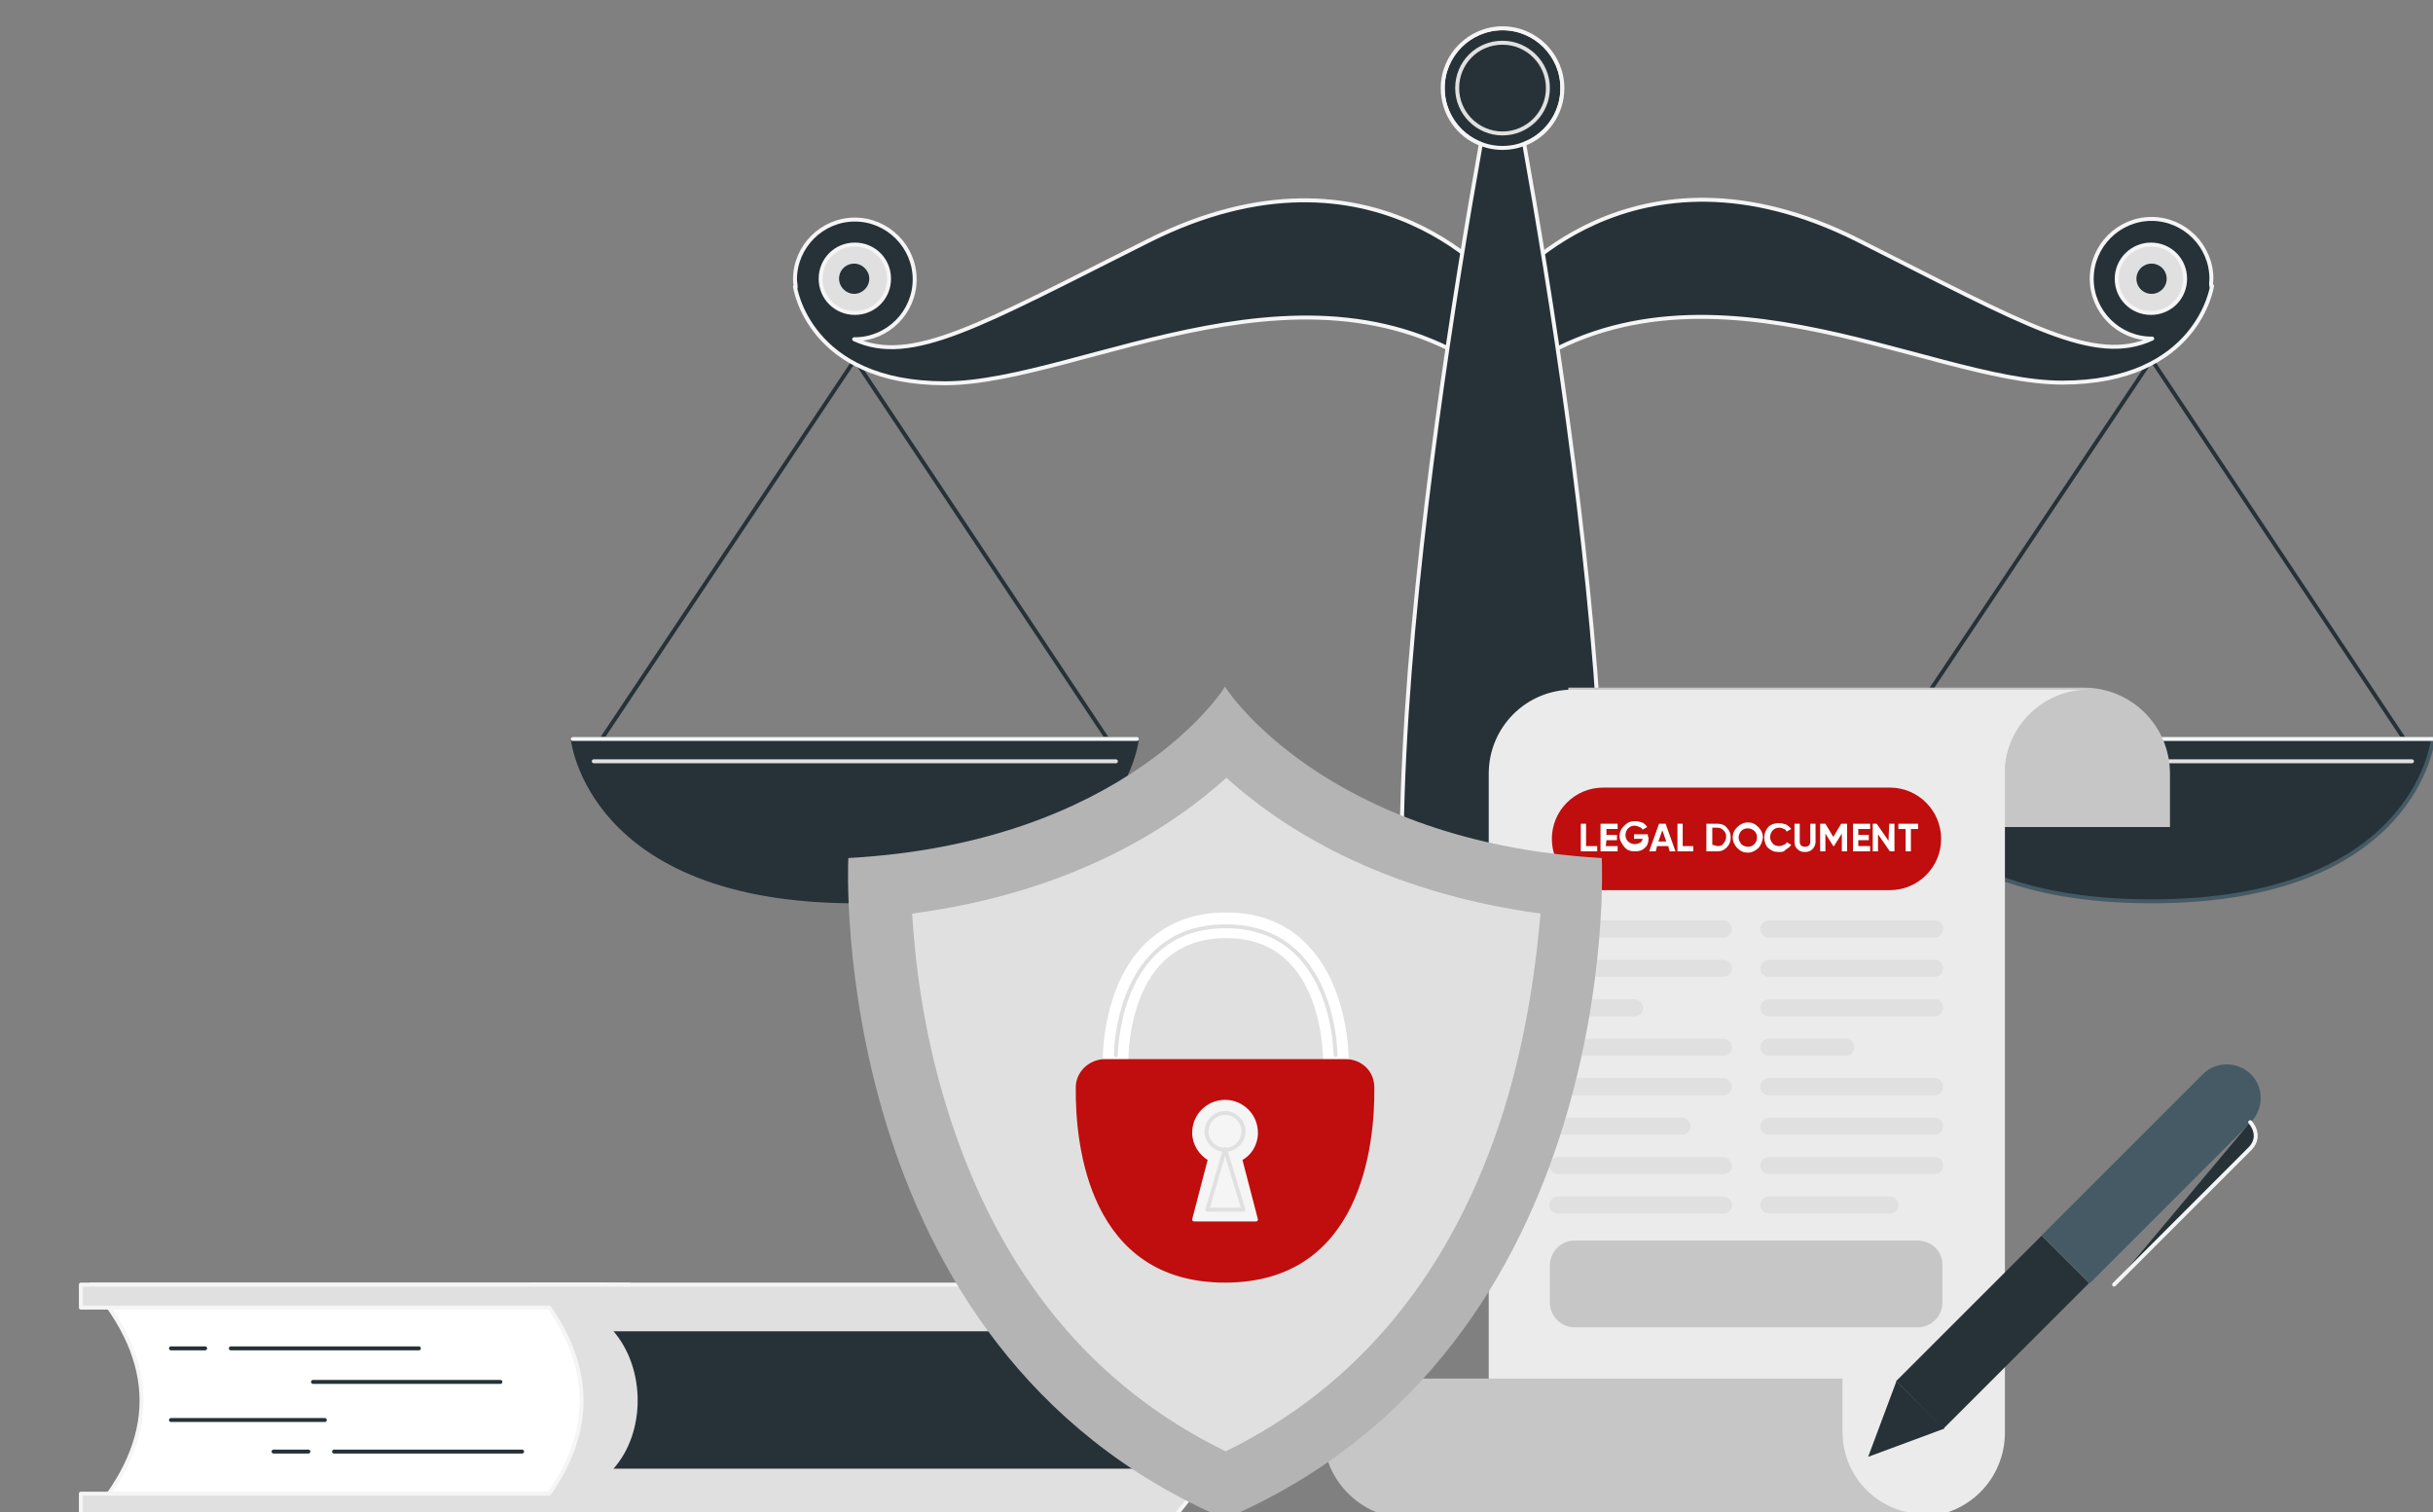 <?xml version="1.0" encoding="utf-8"?>
<!-- Generator: Adobe Illustrator 25.2.1, SVG Export Plug-In . SVG Version: 6.00 Build 0)  -->
<svg version="1.1" id="Layer_1" xmlns="http://www.w3.org/2000/svg" xmlns:xlink="http://www.w3.org/1999/xlink" x="0px" y="0px"
	 viewBox="0 0 370 230" style="enable-background:new 0 0 370 230;" xml:space="preserve">
<rect x="0" y="0" width="370" height="230" fill="#808080" stroke="none"/>
<style type="text/css">
	.st0{fill:none;stroke:#263238;stroke-width:0.601;stroke-linecap:round;stroke-linejoin:round;stroke-miterlimit:10;}
	.st1{fill:#263238;}
	
		.st2{clip-path:url(#SVGID_2_);fill:#263238;stroke:#263238;stroke-width:0.601;stroke-linecap:round;stroke-linejoin:round;stroke-miterlimit:10;}
	
		.st3{clip-path:url(#SVGID_4_);fill:#263238;stroke:#263238;stroke-width:0.601;stroke-linecap:round;stroke-linejoin:round;stroke-miterlimit:10;}
	.st4{fill:none;stroke:#455A64;stroke-width:0.601;stroke-linecap:round;stroke-linejoin:round;stroke-miterlimit:10;}
	.st5{fill:#263238;stroke:#F5F5F5;stroke-width:0.601;stroke-linecap:round;stroke-linejoin:round;stroke-miterlimit:10;}
	
		.st6{clip-path:url(#SVGID_6_);fill:#263238;stroke:#F5F5F5;stroke-width:0.601;stroke-linecap:round;stroke-linejoin:round;stroke-miterlimit:10;}
	.st7{fill:none;stroke:#F5F5F5;stroke-width:0.601;stroke-linecap:round;stroke-linejoin:round;stroke-miterlimit:10;}
	.st8{fill:#263238;stroke:#263238;stroke-width:0.601;stroke-linecap:round;stroke-linejoin:round;stroke-miterlimit:10;}
	.st9{fill:#E0E0E0;stroke:#F5F5F5;stroke-width:0.601;stroke-linecap:round;stroke-linejoin:round;stroke-miterlimit:10;}
	.st10{fill:none;stroke:#E0E0E0;stroke-width:0.601;stroke-linecap:round;stroke-linejoin:round;stroke-miterlimit:10;}
	.st11{fill:#263238;stroke:#E0E0E0;stroke-width:0.601;stroke-linecap:round;stroke-linejoin:round;stroke-miterlimit:10;}
	.st12{fill:#FFFFFF;stroke:#F5F5F5;stroke-width:0.601;stroke-linecap:round;stroke-linejoin:round;stroke-miterlimit:10;}
	.st13{fill:#C6C6C6;stroke:#C6C6C6;stroke-width:0.601;stroke-miterlimit:10;}
	.st14{fill:#EBEBEB;}
	.st15{fill:#E0E0E0;stroke:#E0E0E0;stroke-width:0.601;stroke-miterlimit:10;}
	.st16{fill:#C00D0D;}
	.st17{enable-background:new    ;}
	.st18{fill:#FFFFFF;}
	.st19{fill:#B4B4B5;stroke:#B4B4B5;stroke-width:0.601;stroke-miterlimit:10;}
	.st20{fill:#C00D0D;stroke:#C00D0D;stroke-width:0.601;stroke-linecap:round;stroke-linejoin:round;stroke-miterlimit:10;}
	.st21{fill:#F5F5F5;stroke:#F5F5F5;stroke-width:0.601;stroke-linecap:round;stroke-linejoin:round;stroke-miterlimit:10;}
	.st22{fill:#455A64;}
</style>
<g id="OBJECTS">
	<g>
		<g>
			<g>
				<g>
					<g>
						<g>
							<g>
								<g>
									<g>
										<polyline class="st0" points="168.4,112.4 130,54.7 91.5,112.4 										"/>
										<g>
											<g>
												<path id="XMLID_171_" class="st1" d="M87.1,112.4h85.8c0,0-2.5,24.7-42.8,24.7C89.5,137.1,87.1,112.4,87.1,112.4z"/>
											</g>
											<g>
												<g>
													<g>
														<defs>
															<path id="SVGID_1_" d="M87.1,112.4h85.8c0,0-2.5,24.7-42.8,24.7C89.5,137.1,87.1,112.4,87.1,112.4z"/>
														</defs>
														<clipPath id="SVGID_2_">
															<use xlink:href="#SVGID_1_"  style="overflow:visible;"/>
														</clipPath>
														<rect x="80.9" y="113.3" class="st2" width="98.2" height="6.1"/>
													</g>
												</g>
											</g>
											<g>
												<path id="XMLID_1_" class="st0" d="M87.1,112.4h85.8c0,0-2.5,24.7-42.8,24.7C89.5,137.1,87.1,112.4,87.1,112.4z"/>
											</g>
										</g>
									</g>
									<g>
										<polyline class="st0" points="365.6,112.4 327.2,54.7 288.6,112.4 										"/>
										<g>
											<g>
												<path id="XMLID_170_" class="st1" d="M284.2,112.4H370c0,0-2.5,24.7-42.8,24.7C286.7,137.1,284.2,112.4,284.2,112.4z"/>
											</g>
											<g>
												<g>
													<g>
														<defs>
															<path id="SVGID_3_" d="M284.2,112.4H370c0,0-2.5,24.7-42.8,24.7C286.7,137.1,284.2,112.4,284.2,112.4z"/>
														</defs>
														<clipPath id="SVGID_4_">
															<use xlink:href="#SVGID_3_"  style="overflow:visible;"/>
														</clipPath>
														<rect x="278.1" y="113.3" class="st3" width="98.2" height="6.1"/>
													</g>
												</g>
											</g>
											<g>
												<path id="XMLID_2_" class="st4" d="M284.2,112.4H370c0,0-2.5,24.7-42.8,24.7C286.7,137.1,284.2,112.4,284.2,112.4z"/>
											</g>
										</g>
									</g>
									<path class="st5" d="M174.7,36.6c-25.7,12.9-36.1,19-44.8,15c0.1,0,0.1,0,0.1,0c5,0,9.1-4.1,9.1-9.1s-4.1-9.1-9.1-9.1
										c-5,0-9.1,4.1-9.1,9.1c0,0.4,0.1,0.8,0.1,1.2c-0.1-0.1-0.1-0.1-0.1-0.1c0,0,2,14.7,22.8,14.7s56.6-22.5,84.9,0
										c0-7.5,0-11.8,0-14.1C228.5,44.1,209.3,19.3,174.7,36.6z"/>
									<path class="st5" d="M336.3,42.4c0-5-4.1-9.1-9.1-9.1s-9.1,4.1-9.1,9.1s4.1,9.1,9.1,9.1c0.1,0,0.1,0,0.1,0
										c-8.8,4.1-19.2-2.1-44.8-15c-34.5-17.3-53.8,7.6-53.8,7.6c0,2.3,0,6.6,0,14.1c28.3-22.5,64.2,0,84.9,0s22.8-14.7,22.8-14.7
										c-0.1,0.1-0.1,0.1-0.1,0.1C336.2,43.2,336.3,42.8,336.3,42.4z"/>
									<g>
										<g>
											<path id="XMLID_169_" class="st1" d="M231.8,21.9c3.4-1.3,5.8-4.6,5.8-8.5c0-5-4.1-9.1-9.1-9.1c-5,0-9.1,4.1-9.1,9.1
												c0,3.9,2.4,7.2,5.8,8.5c-7.8,43.6-24.3,152.7,3.3,152.7S239.6,65.5,231.8,21.9z"/>
										</g>
										<g>
											<g>
												<g>
													<defs>
														<path id="SVGID_5_" d="M231.8,21.9c3.4-1.3,5.8-4.6,5.8-8.5c0-5-4.1-9.1-9.1-9.1c-5,0-9.1,4.1-9.1,9.1
															c0,3.9,2.4,7.2,5.8,8.5c-7.8,43.6-24.3,152.7,3.3,152.7S239.6,65.5,231.8,21.9z"/>
													</defs>
													<clipPath id="SVGID_6_">
														<use xlink:href="#SVGID_5_"  style="overflow:visible;"/>
													</clipPath>
													<circle class="st6" cx="228.5" cy="13.4" r="9.1"/>
												</g>
											</g>
										</g>
										<g>
											<path id="XMLID_3_" class="st7" d="M231.8,21.9c3.4-1.3,5.8-4.6,5.8-8.5c0-5-4.1-9.1-9.1-9.1c-5,0-9.1,4.1-9.1,9.1
												c0,3.9,2.4,7.2,5.8,8.5c-7.8,43.6-24.3,152.7,3.3,152.7S239.6,65.5,231.8,21.9z"/>
										</g>
									</g>
									<path class="st8" d="M197.8,195.6h61.5c0,0-0.7-26.4-30.8-26.4S197.8,195.6,197.8,195.6z"/>
									<line class="st7" x1="87.1" y1="112.4" x2="172.9" y2="112.4"/>
									<line class="st7" x1="284.2" y1="112.4" x2="370" y2="112.4"/>
									<path class="st9" d="M124.8,42.4c0,2.9,2.3,5.2,5.2,5.2c2.9,0,5.2-2.3,5.2-5.2s-2.3-5.2-5.2-5.2S124.8,39.5,124.8,42.4z"/>
									<path class="st9" d="M321.9,42.4c0,2.9,2.3,5.2,5.2,5.2c2.9,0,5.2-2.3,5.2-5.2s-2.3-5.2-5.2-5.2
										C324.3,37.2,321.9,39.5,321.9,42.4z"/>
									<line class="st10" x1="90.3" y1="115.8" x2="169.7" y2="115.8"/>
									<line class="st10" x1="287.4" y1="115.8" x2="366.8" y2="115.8"/>
									<path class="st11" d="M127.3,42.4c0,1.4,1.2,2.6,2.6,2.6s2.6-1.2,2.6-2.6s-1.2-2.6-2.6-2.6S127.3,40.9,127.3,42.4z"/>
									<circle class="st11" cx="327.2" cy="42.4" r="2.6"/>
									<path class="st11" d="M221.6,13.4c0,3.8,3.1,6.9,6.9,6.9c3.8,0,6.9-3.1,6.9-6.9c0-3.8-3.1-6.9-6.9-6.9
										C224.6,6.5,221.6,9.6,221.6,13.4z"/>
								</g>
							</g>
							<g>
								<g>
									<g>
										<path class="st12" d="M13.8,230.7h78.3v-35.3H13.8C24.1,207.2,24.1,218.9,13.8,230.7z"/>
									</g>
									<g>
										<g>
											<path class="st9" d="M80.8,230.7h97.8c10.3-11.8,10.3-23.5,0-35.3H80.8C91,207.2,91,218.9,80.8,230.7z"/>
										</g>
									</g>
									<g>
										<path class="st1" d="M93.3,223.4h80.5c4.9-5.6,4.9-15.2,0-20.9H93.3C98.2,208.2,98.2,217.9,93.3,223.4z"/>
									</g>
									<polyline class="st9" points="83.5,227.2 12.3,227.2 12.3,230.7 95.7,230.7 									"/>
									<polyline class="st9" points="95.7,195.4 12.3,195.4 12.3,198.9 83.5,198.9 									"/>
									<g>
										<g>
											<line class="st0" x1="79.4" y1="220.8" x2="50.8" y2="220.8"/>
											<line class="st0" x1="46.9" y1="220.8" x2="41.6" y2="220.8"/>
										</g>
									</g>
									<g>
										<g>
											<line class="st0" x1="63.7" y1="205.1" x2="35.1" y2="205.1"/>
											<line class="st0" x1="31.2" y1="205.1" x2="26" y2="205.1"/>
										</g>
									</g>
									<g>
										<g>
											<line class="st0" x1="47.6" y1="210.2" x2="76.1" y2="210.2"/>
										</g>
									</g>
									<line class="st0" x1="49.4" y1="216" x2="26" y2="216"/>
								</g>
							</g>
							<g>
								<g>
									<path class="st13" d="M251.3,104.9h65.6c7.1,0,12.8,5.7,12.8,12.8v7.8h-78.4v-7.8c0-7.1-5.7-12.8-12.8-12.8H251.3z"/>
									<path class="st14" d="M317.6,104.9h-12.8h-65.6c-7.1,0-12.8,5.7-12.8,12.8v101.3l0,0c-0.6,6.5-6.1,11.7-12.7,11.7h12.8
										h65.6c7.1,0,12.8-5.7,12.8-12.8V116.5l0,0C305.5,110.1,310.9,104.9,317.6,104.9z"/>
									<g>
										<g>
											<path class="st15" d="M262.1,140.3h-25.2c-0.5,0-1,0.4-1,1l0,0c0,0.5,0.4,1,1,1h25.2c0.5,0,1-0.4,1-1l0,0
												C263,140.7,262.6,140.3,262.1,140.3z"/>
											<path class="st15" d="M262.1,146.3h-25.2c-0.5,0-1,0.4-1,1l0,0c0,0.5,0.4,1,1,1h25.2c0.5,0,1-0.4,1-1l0,0
												C263,146.7,262.6,146.3,262.1,146.3z"/>
											<path class="st15" d="M248.6,152.3h-11.7c-0.5,0-1,0.4-1,1l0,0c0,0.5,0.4,1,1,1h11.7c0.5,0,1-0.4,1-1l0,0
												C249.5,152.7,249.1,152.3,248.6,152.3z"/>
											<path class="st15" d="M262.1,158.3h-25.2c-0.5,0-1,0.4-1,1l0,0c0,0.5,0.4,1,1,1h25.2c0.5,0,1-0.4,1-1l0,0
												C263,158.7,262.6,158.3,262.1,158.3z"/>
											<path class="st15" d="M262.1,164.3h-25.2c-0.5,0-1,0.4-1,1l0,0c0,0.5,0.4,1,1,1h25.2c0.5,0,1-0.4,1-1l0,0
												C263,164.7,262.6,164.3,262.1,164.3z"/>
											<path class="st15" d="M255.8,170.3h-18.9c-0.5,0-1,0.4-1,1l0,0c0,0.5,0.4,1,1,1h18.9c0.5,0,1-0.4,1-1l0,0
												C256.7,170.7,256.3,170.3,255.8,170.3z"/>
											<path class="st15" d="M262.1,176.3h-25.2c-0.5,0-1,0.4-1,1l0,0c0,0.5,0.4,1,1,1h25.2c0.5,0,1-0.4,1-1l0,0
												C263,176.7,262.6,176.3,262.1,176.3z"/>
											<path class="st15" d="M262.1,182.3h-25.2c-0.5,0-1,0.4-1,1l0,0c0,0.5,0.4,1,1,1h25.2c0.5,0,1-0.4,1-1l0,0
												C263,182.7,262.6,182.3,262.1,182.3z"/>
										</g>
									</g>
									<g>
										<g>
											<path class="st15" d="M294.3,140.3H269c-0.5,0-1,0.4-1,1l0,0c0,0.5,0.4,1,1,1h25.2c0.5,0,1-0.4,1-1l0,0
												C295.2,140.7,294.8,140.3,294.3,140.3z"/>
											<path class="st15" d="M294.3,146.3H269c-0.5,0-1,0.4-1,1l0,0c0,0.5,0.4,1,1,1h25.2c0.5,0,1-0.4,1-1l0,0
												C295.2,146.7,294.8,146.3,294.3,146.3z"/>
											<path class="st15" d="M294.3,152.3H269c-0.5,0-1,0.4-1,1l0,0c0,0.5,0.4,1,1,1h25.2c0.5,0,1-0.4,1-1l0,0
												C295.2,152.7,294.8,152.3,294.3,152.3z"/>
											<path class="st15" d="M280.7,158.3H269c-0.5,0-1,0.4-1,1l0,0c0,0.5,0.4,1,1,1h11.7c0.5,0,1-0.4,1-1l0,0
												C281.7,158.7,281.2,158.3,280.7,158.3z"/>
											<path class="st15" d="M294.3,164.3H269c-0.5,0-1,0.4-1,1l0,0c0,0.5,0.4,1,1,1h25.2c0.5,0,1-0.4,1-1l0,0
												C295.2,164.7,294.8,164.3,294.3,164.3z"/>
											<path class="st15" d="M294.3,170.3H269c-0.5,0-1,0.4-1,1l0,0c0,0.5,0.4,1,1,1h25.2c0.5,0,1-0.4,1-1l0,0
												C295.2,170.7,294.8,170.3,294.3,170.3z"/>
											<path class="st15" d="M294.3,176.3H269c-0.5,0-1,0.4-1,1l0,0c0,0.5,0.4,1,1,1h25.2c0.5,0,1-0.4,1-1l0,0
												C295.2,176.7,294.8,176.3,294.3,176.3z"/>
											<path class="st15" d="M287.4,182.3H269c-0.5,0-1,0.4-1,1l0,0c0,0.5,0.4,1,1,1h18.4c0.5,0,1-0.4,1-1l0,0
												C288.4,182.7,288,182.3,287.4,182.3z"/>
										</g>
									</g>
									<path class="st13" d="M291.6,189h-52.1c-2,0-3.5,1.6-3.5,3.5v5.6c0,2,1.6,3.5,3.5,3.5h52.1c2,0,3.5-1.6,3.5-3.5v-5.6
										C295.2,190.6,293.6,189,291.6,189z"/>
									<g>
										<g>
											<path class="st16" d="M287.4,119.8h-43.6c-4.3,0-7.8,3.5-7.8,7.8l0,0c0,4.3,3.5,7.8,7.8,7.8h43.6c4.3,0,7.8-3.5,7.8-7.8
												l0,0C295.2,123.3,291.7,119.8,287.4,119.8z"/>
											<g class="st17">
												<path class="st18" d="M241.3,128.7h1.6v0.8h-2.5v-4.2h0.8V128.7z"/>
												<path class="st18" d="M244.2,128.7h1.8v0.8h-2.6v-4.2h2.6v0.8h-1.7v0.9h1.6v0.8h-1.6L244.2,128.7L244.2,128.7z"/>
												<path class="st18" d="M250.7,127.3v0.3c0,0.6-0.2,1.1-0.6,1.4c-0.4,0.4-0.9,0.5-1.5,0.5c-0.7,0-1.2-0.2-1.6-0.7
													s-0.7-1-0.7-1.6c0-0.6,0.2-1.1,0.7-1.6s1-0.7,1.6-0.7c0.4,0,0.8,0.1,1.1,0.2s0.6,0.4,0.8,0.7l-0.7,0.4
													c-0.1-0.2-0.2-0.3-0.5-0.4c-0.2-0.1-0.4-0.2-0.7-0.2c-0.4,0-0.7,0.1-1,0.4c-0.2,0.2-0.4,0.6-0.4,1s0.1,0.7,0.4,1
													c0.2,0.2,0.6,0.4,1,0.4c0.3,0,0.6-0.1,0.8-0.2c0.2-0.1,0.4-0.4,0.4-0.6h-1.3v-0.7h2.1V127.3z"/>
												<path class="st18" d="M253.9,129.5l-0.2-0.8h-1.7l-0.2,0.8h-1l1.5-4.2h1l1.5,4.2H253.9z M252.2,128h1.2l-0.6-1.7
													L252.2,128z"/>
												<path class="st18" d="M255.9,128.7h1.6v0.8h-2.4v-4.2h0.8L255.9,128.7L255.9,128.7z"/>
												<path class="st18" d="M261.2,125.3c0.6,0,1.1,0.2,1.4,0.6c0.4,0.4,0.6,0.9,0.6,1.5c0,0.6-0.2,1.1-0.6,1.5
													c-0.4,0.4-0.8,0.6-1.4,0.6h-1.7v-4.2H261.2z M261.2,128.7c0.4,0,0.7-0.1,0.9-0.4s0.4-0.5,0.4-1s-0.1-0.7-0.4-1
													c-0.2-0.2-0.5-0.4-0.9-0.4h-0.8v2.6L261.2,128.7L261.2,128.7z"/>
												<path class="st18" d="M267.4,129c-0.4,0.4-1,0.7-1.6,0.7s-1.1-0.2-1.6-0.7c-0.4-0.4-0.7-1-0.7-1.6
													c0-0.6,0.2-1.1,0.7-1.6c0.4-0.4,1-0.7,1.6-0.7s1.1,0.2,1.6,0.7c0.4,0.4,0.7,1,0.7,1.6C268,128,267.8,128.6,267.4,129z
													 M264.8,128.4c0.2,0.2,0.6,0.4,1,0.4c0.4,0,0.7-0.1,1-0.4c0.2-0.2,0.4-0.6,0.4-1s-0.1-0.7-0.4-1c-0.2-0.2-0.6-0.4-1-0.4
													c-0.4,0-0.7,0.1-1,0.4c-0.2,0.2-0.4,0.6-0.4,1S264.6,128.1,264.8,128.4z"/>
												<path class="st18" d="M270.5,129.6c-0.7,0-1.1-0.2-1.6-0.6c-0.4-0.4-0.6-1-0.6-1.6s0.2-1.1,0.6-1.6
													c0.4-0.4,1-0.6,1.6-0.6c0.4,0,0.7,0.1,1.1,0.2c0.3,0.2,0.6,0.4,0.8,0.7l-0.7,0.4c-0.1-0.2-0.2-0.4-0.4-0.4
													c-0.2-0.1-0.4-0.2-0.7-0.2c-0.4,0-0.7,0.1-1,0.4c-0.2,0.2-0.4,0.6-0.4,1c0,0.4,0.1,0.7,0.4,1c0.2,0.3,0.6,0.4,1,0.4
													c0.2,0,0.5-0.1,0.7-0.2c0.2-0.1,0.4-0.2,0.4-0.4l0.7,0.4c-0.2,0.3-0.4,0.5-0.8,0.7C271.3,129.6,271,129.6,270.5,129.6z"
													/>
												<path class="st18" d="M274.5,129.6c-0.5,0-0.8-0.1-1.1-0.4c-0.3-0.2-0.5-0.6-0.5-1.1v-2.8h0.8v2.8
													c0,0.2,0.1,0.4,0.2,0.5c0.1,0.1,0.3,0.2,0.6,0.2c0.3,0,0.5-0.1,0.6-0.2c0.1-0.1,0.2-0.3,0.2-0.5v-2.8h0.8v2.8
													c0,0.4-0.2,0.8-0.5,1.1C275.3,129.5,274.9,129.6,274.5,129.6z"/>
												<path class="st18" d="M280.9,125.3v4.2h-0.8v-2.7l-1.2,1.9h-0.1l-1.2-1.9v2.7h-0.8v-4.2h0.8l1.2,2l1.2-2H280.9z"/>
												<path class="st18" d="M282.6,128.7h1.8v0.8h-2.6v-4.2h2.6v0.8h-1.8v0.9h1.6v0.8h-1.6V128.7z"/>
												<path class="st18" d="M287.3,125.3h0.8v4.2h-0.7l-1.8-2.6v2.6h-0.8v-4.2h0.6l1.8,2.6L287.3,125.3L287.3,125.3z"/>
												<path class="st18" d="M291.7,125.3v0.8h-1.1v3.4h-0.8v-3.4h-1.1v-0.8H291.7z"/>
											</g>
										</g>
									</g>
									<path class="st13" d="M280,230.7h-65.7c-7.1,0-12.8-5.7-12.8-12.8V210h78.4v7.8c0,7.1,5.7,12.8,12.8,12.8H280z"/>
								</g>
							</g>
							<g>
								<g>
									<path class="st9" d="M186.3,225.9c-22.8-10.4-38.6-29.2-46.9-55.9c-4.7-15.1-5.6-28.7-5.7-35.2c29.9-2.8,46-15.9,52.6-23
										c6.6,7.1,22.7,20.2,52.6,23c-0.1,6.4-1,20-5.7,35.2C224.9,196.7,209.1,215.5,186.3,225.9z"/>
									<g>
										<path class="st19" d="M243.3,130.8c-41.9-2.5-57-25.8-57-25.8s-15,23.4-57,25.8c0,0-3.5,73.9,57,99.9
											C246.8,204.7,243.3,130.8,243.3,130.8z M229,168.9c-7.7,24.6-22.1,42.2-42.6,52.2c-20.6-10-34.9-27.5-42.6-52.2
											c-3.8-12.1-5-23.2-5.4-30.2c24.8-3.2,40-13.4,48.1-20.8c8.1,7.4,23.3,17.5,48.1,20.8C234,145.7,232.7,156.9,229,168.9z"/>
									</g>
								</g>
								<g>
									<g>
										<path class="st18" d="M203.1,163.3C203,163.3,203,163.3,203.1,163.3c-1.1,0-1.9-0.9-1.9-2c0-0.1,0.1-9.6-5.2-14.9
											c-2.4-2.5-5.6-3.7-9.6-3.7c-4,0-7.2,1.3-9.6,3.7c-5.3,5.3-5.2,14.8-5.2,14.9c0,1.1-0.8,1.9-1.9,2c0,0,0,0-0.1,0
											c-1,0-1.9-0.8-1.9-1.9c0-0.5-0.1-11.2,6.3-17.7c3.2-3.2,7.3-4.9,12.4-4.9s9.2,1.6,12.4,4.9c6.4,6.6,6.3,17.2,6.3,17.7
											C204.9,162.5,204.1,163.3,203.1,163.3z"/>
									</g>
									<path class="st20" d="M168.1,161.4h36.5c2.3,0,4.1,1.7,4.1,4c0.1,8.8-2,29.4-22.4,29.4s-22.5-20.6-22.4-29.4
										C163.9,163.2,165.8,161.4,168.1,161.4z"/>
									<path class="st21" d="M191,172.3c0-2.6-2.1-4.7-4.7-4.7c-2.6,0-4.7,2.1-4.7,4.7c0,1.7,1,3.2,2.4,4l-2.4,9.2h9.4l-2.4-9.2
										C190,175.6,191,174.1,191,172.3z"/>
								</g>
								<circle class="st10" cx="186.3" cy="172.1" r="2.8"/>
								<polygon class="st10" points="186.3,174.8 189.1,184 183.6,184 								"/>
								<path class="st10" d="M169.7,160.5c0,0,0-19.6,16.7-19.6s16.7,19.6,16.7,19.6"/>
							</g>
							<g>
								<path class="st22" d="M317.8,195.2l-7.3-7.3l24.5-24.5c2-2,5.2-2,7.3,0l0,0c2,2,2,5.2,0,7.3L317.8,195.2z"/>
								
									<rect x="287.4" y="197.5" transform="matrix(0.707 -0.707 0.707 0.707 -54.472 273.645)" class="st1" width="31.3" height="10.2"/>
								<polygon class="st1" points="288.4,210.1 295.7,217.3 284.1,221.6 								"/>
								<path class="st5" d="M342.2,170.7c0,0,1.9,2,0,4c-1.9,1.9-20.7,20.7-20.7,20.7"/>
							</g>
							<line class="st7" x1="-21.4" y1="230.7" x2="370" y2="230.7"/>
						</g>
					</g>
				</g>
			</g>
		</g>
	</g>
</g>
</svg>
